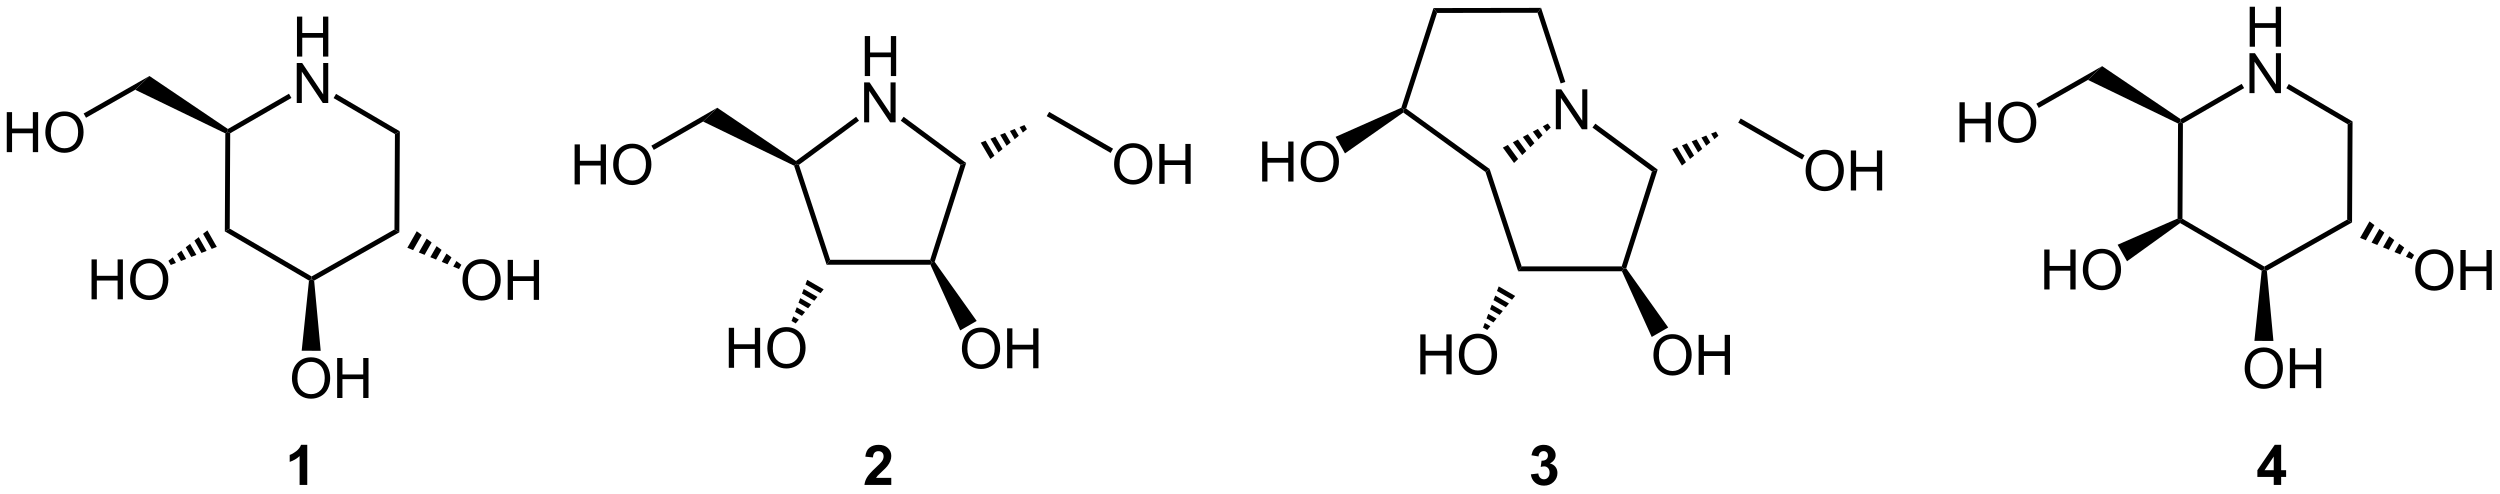<?xml version="1.0" encoding="UTF-8"?>
<!DOCTYPE svg PUBLIC '-//W3C//DTD SVG 1.0//EN'
          'http://www.w3.org/TR/2001/REC-SVG-20010904/DTD/svg10.dtd'>
<svg stroke-dasharray="none" shape-rendering="auto" xmlns="http://www.w3.org/2000/svg" font-family="'Dialog'" text-rendering="auto" width="491" fill-opacity="1" color-interpolation="auto" color-rendering="auto" preserveAspectRatio="xMidYMid meet" font-size="12px" viewBox="0 0 491 97" fill="black" xmlns:xlink="http://www.w3.org/1999/xlink" stroke="black" image-rendering="auto" stroke-miterlimit="10" stroke-linecap="square" stroke-linejoin="miter" font-style="normal" stroke-width="1" height="97" stroke-dashoffset="0" font-weight="normal" stroke-opacity="1"
><!--Generated by the Batik Graphics2D SVG Generator--><defs id="genericDefs"
  /><g
  ><defs id="defs1"
    ><clipPath clipPathUnits="userSpaceOnUse" id="clipPath1"
      ><path d="M2.572 1.882 L370.737 1.882 L370.737 74.45 L2.572 74.45 L2.572 1.882 Z"
      /></clipPath
      ><clipPath clipPathUnits="userSpaceOnUse" id="clipPath2"
      ><path d="M7.901 17.07 L7.901 87.62 L365.829 87.62 L365.829 17.07 Z"
      /></clipPath
    ></defs
    ><g transform="scale(1.333,1.333) translate(-2.572,-1.882) matrix(1.029,0,0,1.029,-5.555,-15.677)"
    ><path d="M131.722 27.954 L131.722 22.227 L132.48 22.227 L132.48 24.579 L135.457 24.579 L135.457 22.227 L136.214 22.227 L136.214 27.954 L135.457 27.954 L135.457 25.253 L132.48 25.253 L132.48 27.954 L131.722 27.954 Z" stroke="none" clip-path="url(#clipPath2)"
    /></g
    ><g transform="matrix(1.371,0,0,1.371,-10.836,-23.412)"
    ><path d="M131.691 34.604 L131.691 28.877 L132.47 28.877 L135.477 33.372 L135.477 28.877 L136.204 28.877 L136.204 34.604 L135.425 34.604 L132.417 30.104 L132.417 34.604 L131.691 34.604 Z" stroke="none" clip-path="url(#clipPath2)"
    /></g
    ><g transform="matrix(1.371,0,0,1.371,-10.836,-23.412)"
    ><path d="M112.303 69.764 L112.303 64.038 L113.061 64.038 L113.061 66.389 L116.038 66.389 L116.038 64.038 L116.796 64.038 L116.796 69.764 L116.038 69.764 L116.038 67.064 L113.061 67.064 L113.061 69.764 L112.303 69.764 ZM117.828 66.975 Q117.828 65.548 118.594 64.743 Q119.359 63.936 120.57 63.936 Q121.362 63.936 121.997 64.316 Q122.635 64.694 122.969 65.371 Q123.305 66.048 123.305 66.907 Q123.305 67.78 122.953 68.467 Q122.602 69.155 121.956 69.509 Q121.312 69.863 120.565 69.863 Q119.758 69.863 119.12 69.472 Q118.484 69.079 118.156 68.405 Q117.828 67.728 117.828 66.975 ZM118.609 66.986 Q118.609 68.022 119.164 68.618 Q119.721 69.212 120.562 69.212 Q121.417 69.212 121.969 68.611 Q122.523 68.009 122.523 66.905 Q122.523 66.204 122.286 65.683 Q122.049 65.163 121.594 64.876 Q121.141 64.587 120.573 64.587 Q119.768 64.587 119.187 65.142 Q118.609 65.694 118.609 66.986 Z" stroke="none" clip-path="url(#clipPath2)"
    /></g
    ><g transform="matrix(1.371,0,0,1.371,-10.836,-23.412)"
    ><path d="M145.7 67.046 Q145.7 65.619 146.466 64.814 Q147.232 64.007 148.442 64.007 Q149.234 64.007 149.869 64.387 Q150.507 64.765 150.841 65.442 Q151.177 66.119 151.177 66.978 Q151.177 67.851 150.825 68.538 Q150.474 69.226 149.828 69.58 Q149.185 69.934 148.437 69.934 Q147.63 69.934 146.992 69.543 Q146.357 69.15 146.028 68.476 Q145.7 67.799 145.7 67.046 ZM146.482 67.056 Q146.482 68.093 147.036 68.689 Q147.593 69.283 148.435 69.283 Q149.289 69.283 149.841 68.681 Q150.395 68.08 150.395 66.976 Q150.395 66.275 150.159 65.754 Q149.922 65.234 149.466 64.947 Q149.013 64.658 148.445 64.658 Q147.64 64.658 147.06 65.213 Q146.482 65.765 146.482 67.056 ZM152.175 69.835 L152.175 64.109 L152.933 64.109 L152.933 66.46 L155.91 66.46 L155.91 64.109 L156.668 64.109 L156.668 69.835 L155.91 69.835 L155.91 67.135 L152.933 67.135 L152.933 69.835 L152.175 69.835 Z" stroke="none" clip-path="url(#clipPath2)"
    /></g
    ><g transform="matrix(1.371,0,0,1.371,-10.836,-23.412)"
    ><path d="M90.218 43.488 L90.218 37.762 L90.975 37.762 L90.975 40.113 L93.952 40.113 L93.952 37.762 L94.71 37.762 L94.71 43.488 L93.952 43.488 L93.952 40.788 L90.975 40.788 L90.975 43.488 L90.218 43.488 ZM95.742 40.699 Q95.742 39.272 96.508 38.468 Q97.273 37.66 98.484 37.66 Q99.276 37.66 99.912 38.041 Q100.55 38.418 100.883 39.095 Q101.219 39.772 101.219 40.632 Q101.219 41.504 100.867 42.191 Q100.516 42.879 99.87 43.233 Q99.227 43.587 98.479 43.587 Q97.672 43.587 97.034 43.197 Q96.398 42.803 96.07 42.129 Q95.742 41.452 95.742 40.699 ZM96.523 40.71 Q96.523 41.746 97.078 42.343 Q97.635 42.936 98.477 42.936 Q99.331 42.936 99.883 42.335 Q100.438 41.733 100.438 40.629 Q100.438 39.928 100.201 39.408 Q99.964 38.887 99.508 38.6 Q99.055 38.311 98.487 38.311 Q97.682 38.311 97.102 38.866 Q96.523 39.418 96.523 40.71 Z" stroke="none" clip-path="url(#clipPath2)"
    /></g
    ><g transform="matrix(1.371,0,0,1.371,-10.836,-23.412)"
    ><path d="M167.502 40.628 Q167.502 39.201 168.268 38.397 Q169.033 37.589 170.244 37.589 Q171.036 37.589 171.671 37.969 Q172.309 38.347 172.643 39.024 Q172.979 39.701 172.979 40.561 Q172.979 41.433 172.627 42.12 Q172.275 42.808 171.63 43.162 Q170.986 43.516 170.239 43.516 Q169.432 43.516 168.794 43.126 Q168.158 42.733 167.83 42.058 Q167.502 41.381 167.502 40.628 ZM168.283 40.639 Q168.283 41.675 168.838 42.272 Q169.395 42.865 170.236 42.865 Q171.091 42.865 171.643 42.264 Q172.197 41.662 172.197 40.558 Q172.197 39.858 171.96 39.337 Q171.723 38.816 171.268 38.529 Q170.815 38.24 170.247 38.24 Q169.442 38.24 168.861 38.795 Q168.283 39.347 168.283 40.639 ZM173.977 43.417 L173.977 37.691 L174.735 37.691 L174.735 40.042 L177.712 40.042 L177.712 37.691 L178.47 37.691 L178.47 43.417 L177.712 43.417 L177.712 40.717 L174.735 40.717 L174.735 43.417 L173.977 43.417 Z" stroke="none" clip-path="url(#clipPath2)"
    /></g
    ><g transform="matrix(1.371,0,0,1.371,-10.836,-23.412)"
    ><path d="M50.445 25.181 L50.445 19.454 L51.202 19.454 L51.202 21.806 L54.179 21.806 L54.179 19.454 L54.937 19.454 L54.937 25.181 L54.179 25.181 L54.179 22.48 L51.202 22.48 L51.202 25.181 L50.445 25.181 Z" stroke="none" clip-path="url(#clipPath2)"
    /></g
    ><g transform="matrix(1.371,0,0,1.371,-10.836,-23.412)"
    ><path d="M50.413 31.831 L50.413 26.104 L51.192 26.104 L54.2 30.599 L54.2 26.104 L54.926 26.104 L54.926 31.831 L54.148 31.831 L51.14 27.331 L51.14 31.831 L50.413 31.831 Z" stroke="none" clip-path="url(#clipPath2)"
    /></g
    ><g transform="matrix(1.371,0,0,1.371,-10.836,-23.412)"
    ><path d="M49.727 71.303 Q49.727 69.876 50.492 69.071 Q51.258 68.264 52.469 68.264 Q53.261 68.264 53.896 68.644 Q54.534 69.022 54.867 69.699 Q55.203 70.376 55.203 71.235 Q55.203 72.107 54.852 72.795 Q54.5 73.482 53.855 73.837 Q53.211 74.191 52.464 74.191 Q51.657 74.191 51.019 73.8 Q50.383 73.407 50.055 72.732 Q49.727 72.055 49.727 71.303 ZM50.508 71.313 Q50.508 72.35 51.063 72.946 Q51.62 73.54 52.461 73.54 Q53.316 73.54 53.867 72.938 Q54.422 72.337 54.422 71.232 Q54.422 70.532 54.185 70.011 Q53.948 69.49 53.492 69.204 Q53.039 68.915 52.472 68.915 Q51.667 68.915 51.086 69.469 Q50.508 70.022 50.508 71.313 ZM56.202 74.092 L56.202 68.365 L56.96 68.365 L56.96 70.717 L59.937 70.717 L59.937 68.365 L60.694 68.365 L60.694 74.092 L59.937 74.092 L59.937 71.391 L56.96 71.391 L56.96 74.092 L56.202 74.092 Z" stroke="none" clip-path="url(#clipPath2)"
    /></g
    ><g transform="matrix(1.371,0,0,1.371,-10.836,-23.412)"
    ><path d="M21.017 59.96 L21.017 54.233 L21.775 54.233 L21.775 56.585 L24.752 56.585 L24.752 54.233 L25.509 54.233 L25.509 59.96 L24.752 59.96 L24.752 57.259 L21.775 57.259 L21.775 59.96 L21.017 59.96 ZM26.542 57.171 Q26.542 55.744 27.308 54.939 Q28.073 54.132 29.284 54.132 Q30.076 54.132 30.711 54.512 Q31.349 54.889 31.683 55.566 Q32.018 56.244 32.018 57.103 Q32.018 57.975 31.667 58.663 Q31.315 59.35 30.669 59.705 Q30.026 60.059 29.279 60.059 Q28.472 60.059 27.834 59.668 Q27.198 59.275 26.87 58.6 Q26.542 57.923 26.542 57.171 ZM27.323 57.181 Q27.323 58.218 27.878 58.814 Q28.435 59.408 29.276 59.408 Q30.13 59.408 30.683 58.806 Q31.237 58.205 31.237 57.1 Q31.237 56.4 31 55.879 Q30.763 55.358 30.308 55.072 Q29.854 54.783 29.287 54.783 Q28.482 54.783 27.901 55.337 Q27.323 55.889 27.323 57.181 Z" stroke="none" clip-path="url(#clipPath2)"
    /></g
    ><g transform="matrix(1.371,0,0,1.371,-10.836,-23.412)"
    ><path d="M8.873 38.868 L8.873 33.141 L9.631 33.141 L9.631 35.493 L12.608 35.493 L12.608 33.141 L13.366 33.141 L13.366 38.868 L12.608 38.868 L12.608 36.167 L9.631 36.167 L9.631 38.868 L8.873 38.868 ZM14.398 36.079 Q14.398 34.652 15.164 33.847 Q15.929 33.04 17.14 33.04 Q17.932 33.04 18.567 33.42 Q19.206 33.798 19.539 34.475 Q19.875 35.152 19.875 36.011 Q19.875 36.884 19.523 37.571 Q19.172 38.259 18.526 38.613 Q17.883 38.967 17.135 38.967 Q16.328 38.967 15.69 38.576 Q15.054 38.183 14.726 37.509 Q14.398 36.831 14.398 36.079 ZM15.179 36.089 Q15.179 37.126 15.734 37.722 Q16.291 38.316 17.133 38.316 Q17.987 38.316 18.539 37.714 Q19.093 37.113 19.093 36.009 Q19.093 35.308 18.857 34.787 Q18.619 34.266 18.164 33.98 Q17.711 33.691 17.143 33.691 Q16.338 33.691 15.758 34.246 Q15.179 34.798 15.179 36.089 Z" stroke="none" clip-path="url(#clipPath2)"
    /></g
    ><g transform="matrix(1.371,0,0,1.371,-10.836,-23.412)"
    ><path d="M74.156 57.242 Q74.156 55.815 74.922 55.01 Q75.688 54.203 76.898 54.203 Q77.69 54.203 78.326 54.583 Q78.964 54.96 79.297 55.638 Q79.633 56.315 79.633 57.174 Q79.633 58.046 79.281 58.734 Q78.93 59.421 78.284 59.776 Q77.641 60.13 76.893 60.13 Q76.086 60.13 75.448 59.739 Q74.813 59.346 74.484 58.671 Q74.156 57.994 74.156 57.242 ZM74.938 57.252 Q74.938 58.288 75.492 58.885 Q76.05 59.479 76.891 59.479 Q77.745 59.479 78.297 58.877 Q78.852 58.276 78.852 57.171 Q78.852 56.471 78.615 55.95 Q78.378 55.429 77.922 55.143 Q77.469 54.854 76.901 54.854 Q76.096 54.854 75.516 55.408 Q74.938 55.96 74.938 57.252 ZM80.632 60.031 L80.632 54.304 L81.389 54.304 L81.389 56.656 L84.366 56.656 L84.366 54.304 L85.124 54.304 L85.124 60.031 L84.366 60.031 L84.366 57.33 L81.389 57.33 L81.389 60.031 L80.632 60.031 Z" stroke="none" clip-path="url(#clipPath2)"
    /></g
    ><g transform="matrix(1.371,0,0,1.371,-10.836,-23.412)"
    ><path d="M211.365 70.705 L211.365 64.978 L212.123 64.978 L212.123 67.33 L215.1 67.33 L215.1 64.978 L215.857 64.978 L215.857 70.705 L215.1 70.705 L215.1 68.004 L212.123 68.004 L212.123 70.705 L211.365 70.705 ZM216.89 67.916 Q216.89 66.489 217.656 65.684 Q218.421 64.877 219.632 64.877 Q220.424 64.877 221.059 65.257 Q221.697 65.635 222.031 66.312 Q222.367 66.989 222.367 67.848 Q222.367 68.721 222.015 69.408 Q221.663 70.096 221.018 70.45 Q220.374 70.804 219.627 70.804 Q218.82 70.804 218.182 70.413 Q217.546 70.02 217.218 69.346 Q216.89 68.668 216.89 67.916 ZM217.671 67.926 Q217.671 68.963 218.226 69.559 Q218.783 70.153 219.624 70.153 Q220.479 70.153 221.031 69.551 Q221.585 68.95 221.585 67.846 Q221.585 67.145 221.348 66.624 Q221.111 66.103 220.656 65.817 Q220.203 65.528 219.635 65.528 Q218.83 65.528 218.249 66.083 Q217.671 66.635 217.671 67.926 Z" stroke="none" clip-path="url(#clipPath2)"
    /></g
    ><g transform="matrix(1.371,0,0,1.371,-10.836,-23.412)"
    ><path d="M244.762 67.987 Q244.762 66.56 245.528 65.755 Q246.293 64.948 247.504 64.948 Q248.296 64.948 248.931 65.328 Q249.57 65.706 249.903 66.383 Q250.239 67.06 250.239 67.919 Q250.239 68.792 249.887 69.479 Q249.536 70.167 248.89 70.521 Q248.247 70.875 247.499 70.875 Q246.692 70.875 246.054 70.484 Q245.418 70.091 245.09 69.417 Q244.762 68.74 244.762 67.987 ZM245.543 67.998 Q245.543 69.034 246.098 69.63 Q246.655 70.224 247.497 70.224 Q248.351 70.224 248.903 69.623 Q249.458 69.021 249.458 67.917 Q249.458 67.216 249.221 66.695 Q248.984 66.174 248.528 65.888 Q248.075 65.599 247.507 65.599 Q246.702 65.599 246.122 66.154 Q245.543 66.706 245.543 67.998 ZM251.238 70.776 L251.238 65.049 L251.995 65.049 L251.995 67.401 L254.972 67.401 L254.972 65.049 L255.73 65.049 L255.73 70.776 L254.972 70.776 L254.972 68.076 L251.995 68.076 L251.995 70.776 L251.238 70.776 Z" stroke="none" clip-path="url(#clipPath2)"
    /></g
    ><g transform="matrix(1.371,0,0,1.371,-10.836,-23.412)"
    ><path d="M266.564 41.569 Q266.564 40.142 267.33 39.337 Q268.095 38.53 269.306 38.53 Q270.098 38.53 270.733 38.91 Q271.371 39.288 271.705 39.965 Q272.041 40.642 272.041 41.501 Q272.041 42.374 271.689 43.061 Q271.337 43.749 270.692 44.103 Q270.048 44.457 269.301 44.457 Q268.494 44.457 267.856 44.066 Q267.22 43.673 266.892 42.999 Q266.564 42.322 266.564 41.569 ZM267.345 41.58 Q267.345 42.616 267.9 43.212 Q268.457 43.806 269.298 43.806 Q270.153 43.806 270.705 43.205 Q271.259 42.603 271.259 41.499 Q271.259 40.798 271.022 40.278 Q270.785 39.757 270.33 39.47 Q269.877 39.181 269.309 39.181 Q268.504 39.181 267.923 39.736 Q267.345 40.288 267.345 41.58 ZM273.039 44.358 L273.039 38.632 L273.797 38.632 L273.797 40.983 L276.774 40.983 L276.774 38.632 L277.531 38.632 L277.531 44.358 L276.774 44.358 L276.774 41.658 L273.797 41.658 L273.797 44.358 L273.039 44.358 Z" stroke="none" clip-path="url(#clipPath2)"
    /></g
    ><g transform="matrix(1.371,0,0,1.371,-10.836,-23.412)"
    ><path d="M230.781 35.597 L230.781 29.87 L231.559 29.87 L234.567 34.365 L234.567 29.87 L235.294 29.87 L235.294 35.597 L234.515 35.597 L231.507 31.097 L231.507 35.597 L230.781 35.597 Z" stroke="none" clip-path="url(#clipPath2)"
    /></g
    ><g transform="matrix(1.371,0,0,1.371,-10.836,-23.412)"
    ><path d="M188.711 43.08 L188.711 37.353 L189.469 37.353 L189.469 39.705 L192.446 39.705 L192.446 37.353 L193.204 37.353 L193.204 43.08 L192.446 43.08 L192.446 40.38 L189.469 40.38 L189.469 43.08 L188.711 43.08 ZM194.236 40.291 Q194.236 38.864 195.002 38.059 Q195.767 37.252 196.978 37.252 Q197.77 37.252 198.405 37.632 Q199.043 38.01 199.377 38.687 Q199.713 39.364 199.713 40.223 Q199.713 41.096 199.361 41.783 Q199.01 42.471 198.364 42.825 Q197.72 43.179 196.973 43.179 Q196.166 43.179 195.528 42.788 Q194.892 42.395 194.564 41.721 Q194.236 41.044 194.236 40.291 ZM195.017 40.301 Q195.017 41.338 195.572 41.934 Q196.129 42.528 196.97 42.528 Q197.825 42.528 198.377 41.926 Q198.931 41.325 198.931 40.221 Q198.931 39.52 198.695 38.999 Q198.458 38.478 198.002 38.192 Q197.549 37.903 196.981 37.903 Q196.176 37.903 195.595 38.458 Q195.017 39.01 195.017 40.301 Z" stroke="none" clip-path="url(#clipPath2)"
    /></g
    ><g transform="matrix(1.371,0,0,1.371,-10.836,-23.412)"
    ><path d="M51.919 86.549 L50.823 86.549 L50.823 82.411 Q50.222 82.974 49.404 83.245 L49.404 82.247 Q49.834 82.106 50.336 81.716 Q50.841 81.323 51.029 80.799 L51.919 80.799 L51.919 86.549 Z" stroke="none" clip-path="url(#clipPath2)"
    /></g
    ><g transform="matrix(1.371,0,0,1.371,-10.836,-23.412)"
    ><path d="M135.582 85.528 L135.582 86.549 L131.736 86.549 Q131.798 85.971 132.111 85.453 Q132.423 84.935 133.345 84.081 Q134.088 83.388 134.254 83.143 Q134.481 82.802 134.481 82.471 Q134.481 82.104 134.283 81.906 Q134.088 81.708 133.739 81.708 Q133.395 81.708 133.192 81.916 Q132.989 82.122 132.957 82.604 L131.864 82.495 Q131.963 81.588 132.478 81.195 Q132.994 80.799 133.767 80.799 Q134.614 80.799 135.098 81.257 Q135.582 81.713 135.582 82.393 Q135.582 82.778 135.444 83.13 Q135.306 83.479 135.004 83.862 Q134.806 84.114 134.286 84.591 Q133.767 85.067 133.627 85.224 Q133.489 85.38 133.403 85.528 L135.582 85.528 Z" stroke="none" clip-path="url(#clipPath2)"
    /></g
    ><g transform="matrix(1.371,0,0,1.371,-10.836,-23.412)"
    ><path d="M227.207 85.028 L228.269 84.901 Q228.319 85.307 228.54 85.523 Q228.764 85.737 229.082 85.737 Q229.42 85.737 229.652 85.479 Q229.887 85.221 229.887 84.784 Q229.887 84.37 229.662 84.127 Q229.441 83.885 229.121 83.885 Q228.91 83.885 228.616 83.966 L228.738 83.073 Q229.183 83.083 229.418 82.88 Q229.652 82.674 229.652 82.333 Q229.652 82.044 229.48 81.872 Q229.308 81.7 229.022 81.7 Q228.741 81.7 228.54 81.896 Q228.342 82.091 228.3 82.466 L227.287 82.294 Q227.394 81.776 227.605 81.466 Q227.819 81.153 228.199 80.976 Q228.582 80.799 229.053 80.799 Q229.863 80.799 230.35 81.315 Q230.754 81.737 230.754 82.268 Q230.754 83.021 229.928 83.471 Q230.42 83.575 230.715 83.942 Q231.012 84.31 231.012 84.831 Q231.012 85.583 230.459 86.117 Q229.91 86.648 229.09 86.648 Q228.311 86.648 227.798 86.2 Q227.287 85.752 227.207 85.028 Z" stroke="none" clip-path="url(#clipPath2)"
    /></g
    ><g transform="matrix(1.371,0,0,1.371,-10.836,-23.412)"
    ><path d="M330.178 23.769 L330.178 18.043 L330.935 18.043 L330.935 20.394 L333.912 20.394 L333.912 18.043 L334.67 18.043 L334.67 23.769 L333.912 23.769 L333.912 21.069 L330.935 21.069 L330.935 23.769 L330.178 23.769 Z" stroke="none" clip-path="url(#clipPath2)"
    /></g
    ><g transform="matrix(1.371,0,0,1.371,-10.836,-23.412)"
    ><path d="M330.146 30.419 L330.146 24.693 L330.925 24.693 L333.933 29.188 L333.933 24.693 L334.659 24.693 L334.659 30.419 L333.881 30.419 L330.873 25.919 L330.873 30.419 L330.146 30.419 Z" stroke="none" clip-path="url(#clipPath2)"
    /></g
    ><g transform="matrix(1.371,0,0,1.371,-10.836,-23.412)"
    ><path d="M329.46 69.891 Q329.46 68.464 330.226 67.659 Q330.991 66.852 332.202 66.852 Q332.994 66.852 333.629 67.232 Q334.267 67.61 334.601 68.287 Q334.937 68.964 334.937 69.823 Q334.937 70.696 334.585 71.383 Q334.233 72.071 333.587 72.425 Q332.944 72.779 332.197 72.779 Q331.39 72.779 330.752 72.389 Q330.116 71.995 329.788 71.321 Q329.46 70.644 329.46 69.891 ZM330.241 69.902 Q330.241 70.938 330.796 71.534 Q331.353 72.128 332.194 72.128 Q333.048 72.128 333.601 71.527 Q334.155 70.925 334.155 69.821 Q334.155 69.12 333.918 68.6 Q333.681 68.079 333.226 67.792 Q332.772 67.503 332.205 67.503 Q331.4 67.503 330.819 68.058 Q330.241 68.61 330.241 69.902 ZM335.935 72.68 L335.935 66.954 L336.693 66.954 L336.693 69.305 L339.67 69.305 L339.67 66.954 L340.427 66.954 L340.427 72.68 L339.67 72.68 L339.67 69.98 L336.693 69.98 L336.693 72.68 L335.935 72.68 Z" stroke="none" clip-path="url(#clipPath2)"
    /></g
    ><g transform="matrix(1.371,0,0,1.371,-10.836,-23.412)"
    ><path d="M300.75 58.548 L300.75 52.822 L301.508 52.822 L301.508 55.173 L304.484 55.173 L304.484 52.822 L305.242 52.822 L305.242 58.548 L304.484 58.548 L304.484 55.848 L301.508 55.848 L301.508 58.548 L300.75 58.548 ZM306.275 55.759 Q306.275 54.332 307.04 53.527 Q307.806 52.72 309.017 52.72 Q309.809 52.72 310.444 53.1 Q311.082 53.478 311.415 54.155 Q311.751 54.832 311.751 55.691 Q311.751 56.564 311.4 57.251 Q311.048 57.939 310.402 58.293 Q309.759 58.647 309.012 58.647 Q308.204 58.647 307.566 58.257 Q306.931 57.863 306.603 57.189 Q306.275 56.512 306.275 55.759 ZM307.056 55.77 Q307.056 56.806 307.611 57.402 Q308.168 57.996 309.009 57.996 Q309.863 57.996 310.415 57.395 Q310.97 56.793 310.97 55.689 Q310.97 54.988 310.733 54.468 Q310.496 53.947 310.04 53.66 Q309.587 53.371 309.02 53.371 Q308.215 53.371 307.634 53.926 Q307.056 54.478 307.056 55.77 Z" stroke="none" clip-path="url(#clipPath2)"
    /></g
    ><g transform="matrix(1.371,0,0,1.371,-10.836,-23.412)"
    ><path d="M288.606 37.456 L288.606 31.73 L289.364 31.73 L289.364 34.081 L292.341 34.081 L292.341 31.73 L293.099 31.73 L293.099 37.456 L292.341 37.456 L292.341 34.756 L289.364 34.756 L289.364 37.456 L288.606 37.456 ZM294.131 34.667 Q294.131 33.24 294.897 32.436 Q295.662 31.628 296.873 31.628 Q297.665 31.628 298.3 32.009 Q298.938 32.386 299.272 33.063 Q299.608 33.74 299.608 34.6 Q299.608 35.472 299.256 36.16 Q298.905 36.847 298.259 37.201 Q297.615 37.556 296.868 37.556 Q296.061 37.556 295.423 37.165 Q294.787 36.772 294.459 36.097 Q294.131 35.42 294.131 34.667 ZM294.912 34.678 Q294.912 35.714 295.467 36.311 Q296.024 36.904 296.865 36.904 Q297.72 36.904 298.272 36.303 Q298.827 35.701 298.827 34.597 Q298.827 33.897 298.589 33.376 Q298.353 32.855 297.897 32.569 Q297.444 32.279 296.876 32.279 Q296.071 32.279 295.49 32.834 Q294.912 33.386 294.912 34.678 Z" stroke="none" clip-path="url(#clipPath2)"
    /></g
    ><g transform="matrix(1.371,0,0,1.371,-10.836,-23.412)"
    ><path d="M353.889 55.83 Q353.889 54.403 354.655 53.598 Q355.421 52.791 356.632 52.791 Q357.423 52.791 358.059 53.171 Q358.697 53.549 359.03 54.226 Q359.366 54.903 359.366 55.762 Q359.366 56.635 359.014 57.322 Q358.663 58.01 358.017 58.364 Q357.374 58.718 356.626 58.718 Q355.819 58.718 355.181 58.328 Q354.546 57.934 354.217 57.26 Q353.889 56.583 353.889 55.83 ZM354.671 55.841 Q354.671 56.877 355.225 57.473 Q355.783 58.067 356.624 58.067 Q357.478 58.067 358.03 57.466 Q358.585 56.864 358.585 55.76 Q358.585 55.059 358.348 54.538 Q358.111 54.018 357.655 53.731 Q357.202 53.442 356.634 53.442 Q355.829 53.442 355.249 53.997 Q354.671 54.549 354.671 55.841 ZM360.365 58.619 L360.365 52.893 L361.122 52.893 L361.122 55.244 L364.099 55.244 L364.099 52.893 L364.857 52.893 L364.857 58.619 L364.099 58.619 L364.099 55.919 L361.122 55.919 L361.122 58.619 L360.365 58.619 Z" stroke="none" clip-path="url(#clipPath2)"
    /></g
    ><g transform="matrix(1.371,0,0,1.371,-10.836,-23.412)"
    ><path d="M333.624 86.549 L333.624 85.396 L331.28 85.396 L331.28 84.435 L333.764 80.799 L334.686 80.799 L334.686 84.432 L335.397 84.432 L335.397 85.396 L334.686 85.396 L334.686 86.549 L333.624 86.549 ZM333.624 84.432 L333.624 82.474 L332.309 84.432 L333.624 84.432 Z" stroke="none" clip-path="url(#clipPath2)"
    /></g
    ><g transform="matrix(1.371,0,0,1.371,-10.836,-23.412)"
    ><path d="M126.317 54.996 L126.824 54.296 L141.157 54.296 L141.413 54.646 L141.189 54.996 Z" stroke="none" clip-path="url(#clipPath2)"
    /></g
    ><g transform="matrix(1.371,0,0,1.371,-10.836,-23.412)"
    ><path d="M141.799 54.588 L141.413 54.646 L141.157 54.296 L145.491 40.695 L146.31 40.431 Z" stroke="none" clip-path="url(#clipPath2)"
    /></g
    ><g transform="matrix(1.371,0,0,1.371,-10.836,-23.412)"
    ><path d="M146.31 40.431 L145.491 40.695 L136.938 34.369 L137.354 33.806 Z" stroke="none" clip-path="url(#clipPath2)"
    /></g
    ><g transform="matrix(1.371,0,0,1.371,-10.836,-23.412)"
    ><path d="M130.544 33.804 L130.959 34.367 L122.355 40.695 L121.943 40.563 L121.934 40.135 Z" stroke="none" clip-path="url(#clipPath2)"
    /></g
    ><g transform="matrix(1.371,0,0,1.371,-10.836,-23.412)"
    ><path d="M121.656 40.812 L121.943 40.563 L122.355 40.695 L126.824 54.296 L126.317 54.996 Z" stroke="none" clip-path="url(#clipPath2)"
    /></g
    ><g transform="matrix(1.371,0,0,1.371,-10.836,-23.412)"
    ><path d="M155.015 35.593 L154.434 36.067 L153.964 35.27 L154.66 34.99 ZM153.852 36.541 L153.27 37.014 L152.572 35.83 L153.268 35.55 ZM152.688 37.488 L152.107 37.962 L151.18 36.39 L151.876 36.11 ZM151.525 38.435 L150.943 38.909 L149.788 36.95 L150.484 36.67 ZM150.362 39.383 L149.78 39.856 L148.396 37.51 L149.092 37.23 Z" stroke="none" clip-path="url(#clipPath2)"
    /></g
    ><g transform="matrix(1.371,0,0,1.371,-10.836,-23.412)"
    ><path d="M121.291 63.058 L121.541 62.404 L122.341 62.867 L121.897 63.409 ZM121.79 61.749 L122.04 61.094 L123.229 61.783 L122.785 62.325 ZM122.29 60.439 L122.539 59.784 L124.118 60.699 L123.674 61.241 ZM122.789 59.129 L123.038 58.474 L125.006 59.615 L124.562 60.157 ZM123.288 57.819 L123.537 57.165 L125.894 58.53 L125.45 59.072 Z" stroke="none" clip-path="url(#clipPath2)"
    /></g
    ><g transform="matrix(1.371,0,0,1.371,-10.836,-23.412)"
    ><path d="M141.189 54.996 L141.413 54.646 L141.799 54.588 L147.817 63.05 L145.456 64.407 Z" stroke="none" clip-path="url(#clipPath2)"
    /></g
    ><g transform="matrix(1.371,0,0,1.371,-10.836,-23.412)"
    ><path d="M121.934 40.135 L121.943 40.563 L121.656 40.812 L108.62 34.487 L110.65 32.511 Z" stroke="none" clip-path="url(#clipPath2)"
    /></g
    ><g transform="matrix(1.371,0,0,1.371,-10.836,-23.412)"
    ><path d="M110.65 32.511 L108.62 34.487 L101.561 38.55 L101.212 37.943 Z" stroke="none" clip-path="url(#clipPath2)"
    /></g
    ><g transform="matrix(1.371,0,0,1.371,-10.836,-23.412)"
    ><path d="M157.85 33.715 L158.199 33.108 L167.353 38.377 L167.004 38.984 Z" stroke="none" clip-path="url(#clipPath2)"
    /></g
    ><g transform="matrix(1.371,0,0,1.371,-10.836,-23.412)"
    ><path d="M40.182 36.182 L40.533 35.964 L40.882 36.167 L40.813 49.825 L40.111 50.225 Z" stroke="none" clip-path="url(#clipPath2)"
    /></g
    ><g transform="matrix(1.371,0,0,1.371,-10.836,-23.412)"
    ><path d="M40.882 36.167 L40.533 35.964 L40.547 35.552 L49.299 30.502 L49.649 31.108 Z" stroke="none" clip-path="url(#clipPath2)"
    /></g
    ><g transform="matrix(1.371,0,0,1.371,-10.836,-23.412)"
    ><path d="M40.111 50.225 L40.813 49.825 L52.54 56.674 L52.537 57.078 L52.167 57.267 Z" stroke="none" clip-path="url(#clipPath2)"
    /></g
    ><g transform="matrix(1.371,0,0,1.371,-10.836,-23.412)"
    ><path d="M52.905 57.272 L52.537 57.078 L52.54 56.674 L64.411 49.943 L65.109 50.352 Z" stroke="none" clip-path="url(#clipPath2)"
    /></g
    ><g transform="matrix(1.371,0,0,1.371,-10.836,-23.412)"
    ><path d="M65.109 50.352 L64.411 49.943 L64.48 36.287 L65.182 35.887 Z" stroke="none" clip-path="url(#clipPath2)"
    /></g
    ><g transform="matrix(1.371,0,0,1.371,-10.836,-23.412)"
    ><path d="M65.182 35.887 L64.48 36.287 L55.691 31.129 L56.045 30.526 Z" stroke="none" clip-path="url(#clipPath2)"
    /></g
    ><g transform="matrix(1.371,0,0,1.371,-10.836,-23.412)"
    ><path d="M40.547 35.552 L40.533 35.964 L40.182 36.182 L27.269 29.935 L29.312 27.965 Z" stroke="none" clip-path="url(#clipPath2)"
    /></g
    ><g transform="matrix(1.371,0,0,1.371,-10.836,-23.412)"
    ><path d="M52.167 57.267 L52.537 57.078 L52.905 57.272 L53.846 67.332 L51.122 67.317 Z" stroke="none" clip-path="url(#clipPath2)"
    /></g
    ><g transform="matrix(1.371,0,0,1.371,-10.836,-23.412)"
    ><path d="M32.026 54.429 L32.648 53.946 L33.105 54.749 L32.373 55.037 ZM33.269 53.462 L33.89 52.979 L34.57 54.173 L33.838 54.461 ZM34.511 52.496 L35.132 52.012 L36.035 53.598 L35.303 53.886 ZM35.753 51.529 L36.374 51.046 L37.5 53.022 L36.767 53.31 ZM36.995 50.563 L37.616 50.079 L38.964 52.446 L38.232 52.734 Z" stroke="none" clip-path="url(#clipPath2)"
    /></g
    ><g transform="matrix(1.371,0,0,1.371,-10.836,-23.412)"
    ><path d="M29.312 27.965 L27.269 29.935 L20.229 33.945 L19.883 33.337 Z" stroke="none" clip-path="url(#clipPath2)"
    /></g
    ><g transform="matrix(1.371,0,0,1.371,-10.836,-23.412)"
    ><path d="M67.606 50.201 L68.317 50.735 L67.08 52.907 L66.259 52.568 ZM69.027 51.269 L69.738 51.803 L68.724 53.584 L67.902 53.245 ZM70.448 52.337 L71.159 52.87 L70.367 54.261 L69.546 53.922 ZM71.869 53.404 L72.579 53.938 L72.011 54.937 L71.189 54.599 ZM73.29 54.472 L74 55.006 L73.654 55.614 L72.832 55.276 Z" stroke="none" clip-path="url(#clipPath2)"
    /></g
    ><g transform="matrix(1.371,0,0,1.371,-10.836,-23.412)"
    ><path d="M225.38 55.937 L225.886 55.237 L240.219 55.237 L240.475 55.587 L240.251 55.937 Z" stroke="none" clip-path="url(#clipPath2)"
    /></g
    ><g transform="matrix(1.371,0,0,1.371,-10.836,-23.412)"
    ><path d="M240.861 55.529 L240.475 55.587 L240.219 55.237 L244.553 41.637 L245.373 41.371 Z" stroke="none" clip-path="url(#clipPath2)"
    /></g
    ><g transform="matrix(1.371,0,0,1.371,-10.836,-23.412)"
    ><path d="M245.373 41.371 L244.553 41.637 L236.028 35.354 L236.443 34.791 Z" stroke="none" clip-path="url(#clipPath2)"
    /></g
    ><g transform="matrix(1.371,0,0,1.371,-10.836,-23.412)"
    ><path d="M220.708 41.721 L221.302 41.287 L225.886 55.237 L225.38 55.937 Z" stroke="none" clip-path="url(#clipPath2)"
    /></g
    ><g transform="matrix(1.371,0,0,1.371,-10.836,-23.412)"
    ><path d="M254.077 36.534 L253.496 37.008 L253.026 36.211 L253.722 35.931 ZM252.914 37.481 L252.332 37.955 L251.634 36.771 L252.33 36.491 ZM251.75 38.429 L251.169 38.902 L250.242 37.331 L250.938 37.051 ZM250.587 39.376 L250.005 39.85 L248.85 37.891 L249.546 37.611 ZM249.424 40.323 L248.842 40.797 L247.458 38.451 L248.154 38.171 Z" stroke="none" clip-path="url(#clipPath2)"
    /></g
    ><g transform="matrix(1.371,0,0,1.371,-10.836,-23.412)"
    ><path d="M220.353 63.999 L220.603 63.344 L221.403 63.808 L220.959 64.35 ZM220.852 62.689 L221.102 62.035 L222.291 62.724 L221.847 63.266 ZM221.352 61.38 L221.601 60.725 L223.18 61.64 L222.736 62.182 ZM221.851 60.07 L222.1 59.415 L224.068 60.555 L223.624 61.097 ZM222.35 58.76 L222.599 58.105 L224.956 59.471 L224.512 60.013 Z" stroke="none" clip-path="url(#clipPath2)"
    /></g
    ><g transform="matrix(1.371,0,0,1.371,-10.836,-23.412)"
    ><path d="M240.251 55.937 L240.475 55.587 L240.861 55.529 L246.879 63.99 L244.518 65.348 Z" stroke="none" clip-path="url(#clipPath2)"
    /></g
    ><g transform="matrix(1.371,0,0,1.371,-10.836,-23.412)"
    ><path d="M256.912 34.656 L257.261 34.049 L266.415 39.318 L266.066 39.925 Z" stroke="none" clip-path="url(#clipPath2)"
    /></g
    ><g transform="matrix(1.371,0,0,1.371,-10.836,-23.412)"
    ><path d="M230.048 35.342 L229.464 35.907 L228.919 35.159 L229.635 34.776 ZM228.881 36.471 L228.297 37.036 L227.487 35.925 L228.203 35.542 ZM227.714 37.601 L227.131 38.165 L226.055 36.691 L226.772 36.308 ZM226.547 38.73 L225.964 39.295 L224.624 37.457 L225.34 37.074 ZM225.38 39.859 L224.797 40.424 L223.192 38.223 L223.908 37.84 Z" stroke="none" clip-path="url(#clipPath2)"
    /></g
    ><g transform="matrix(1.371,0,0,1.371,-10.836,-23.412)"
    ><path d="M232.137 28.814 L231.472 29.032 L228.162 18.906 L228.669 18.205 Z" stroke="none" clip-path="url(#clipPath2)"
    /></g
    ><g transform="matrix(1.371,0,0,1.371,-10.836,-23.412)"
    ><path d="M228.669 18.205 L228.162 18.906 L213.766 18.931 L213.256 18.232 Z" stroke="none" clip-path="url(#clipPath2)"
    /></g
    ><g transform="matrix(1.371,0,0,1.371,-10.836,-23.412)"
    ><path d="M213.256 18.232 L213.766 18.931 L209.344 32.63 L208.933 32.764 L208.647 32.51 Z" stroke="none" clip-path="url(#clipPath2)"
    /></g
    ><g transform="matrix(1.371,0,0,1.371,-10.836,-23.412)"
    ><path d="M208.928 33.193 L208.933 32.764 L209.344 32.63 L221.302 41.287 L220.708 41.721 Z" stroke="none" clip-path="url(#clipPath2)"
    /></g
    ><g transform="matrix(1.371,0,0,1.371,-10.836,-23.412)"
    ><path d="M208.647 32.51 L208.933 32.764 L208.928 33.193 L200.575 39.051 L199.235 36.68 Z" stroke="none" clip-path="url(#clipPath2)"
    /></g
    ><g transform="matrix(1.371,0,0,1.371,-10.836,-23.412)"
    ><path d="M319.915 34.77 L320.266 34.553 L320.615 34.755 L320.546 48.413 L320.195 48.614 L319.846 48.386 Z" stroke="none" clip-path="url(#clipPath2)"
    /></g
    ><g transform="matrix(1.371,0,0,1.371,-10.836,-23.412)"
    ><path d="M320.615 34.755 L320.266 34.553 L320.28 34.141 L329.032 29.09 L329.382 29.697 Z" stroke="none" clip-path="url(#clipPath2)"
    /></g
    ><g transform="matrix(1.371,0,0,1.371,-10.836,-23.412)"
    ><path d="M320.213 49.029 L320.195 48.614 L320.546 48.413 L332.272 55.263 L332.27 55.666 L331.9 55.856 Z" stroke="none" clip-path="url(#clipPath2)"
    /></g
    ><g transform="matrix(1.371,0,0,1.371,-10.836,-23.412)"
    ><path d="M332.638 55.86 L332.27 55.666 L332.272 55.263 L344.144 48.532 L344.842 48.941 Z" stroke="none" clip-path="url(#clipPath2)"
    /></g
    ><g transform="matrix(1.371,0,0,1.371,-10.836,-23.412)"
    ><path d="M344.842 48.941 L344.144 48.532 L344.213 34.875 L344.915 34.475 Z" stroke="none" clip-path="url(#clipPath2)"
    /></g
    ><g transform="matrix(1.371,0,0,1.371,-10.836,-23.412)"
    ><path d="M344.915 34.475 L344.213 34.875 L335.424 29.718 L335.778 29.114 Z" stroke="none" clip-path="url(#clipPath2)"
    /></g
    ><g transform="matrix(1.371,0,0,1.371,-10.836,-23.412)"
    ><path d="M320.28 34.141 L320.266 34.553 L319.915 34.77 L307.002 28.523 L309.045 26.553 Z" stroke="none" clip-path="url(#clipPath2)"
    /></g
    ><g transform="matrix(1.371,0,0,1.371,-10.836,-23.412)"
    ><path d="M331.9 55.856 L332.27 55.666 L332.638 55.86 L333.579 65.92 L330.855 65.906 Z" stroke="none" clip-path="url(#clipPath2)"
    /></g
    ><g transform="matrix(1.371,0,0,1.371,-10.836,-23.412)"
    ><path d="M319.846 48.386 L320.195 48.614 L320.213 49.029 L312.607 54.505 L311.258 52.138 Z" stroke="none" clip-path="url(#clipPath2)"
    /></g
    ><g transform="matrix(1.371,0,0,1.371,-10.836,-23.412)"
    ><path d="M309.045 26.553 L307.002 28.523 L299.962 32.534 L299.616 31.926 Z" stroke="none" clip-path="url(#clipPath2)"
    /></g
    ><g transform="matrix(1.371,0,0,1.371,-10.836,-23.412)"
    ><path d="M353.387 54.203 L352.565 53.864 L353.023 53.06 L353.733 53.594 ZM351.744 53.526 L350.922 53.187 L351.602 51.993 L352.312 52.527 ZM350.1 52.849 L349.278 52.511 L350.181 50.925 L350.892 51.459 ZM348.457 52.172 L347.635 51.834 L348.76 49.857 L349.471 50.391 ZM346.813 51.495 L345.992 51.157 L347.339 48.79 L348.05 49.324 Z" stroke="none" clip-path="url(#clipPath2)"
    /></g
  ></g
></svg
>
